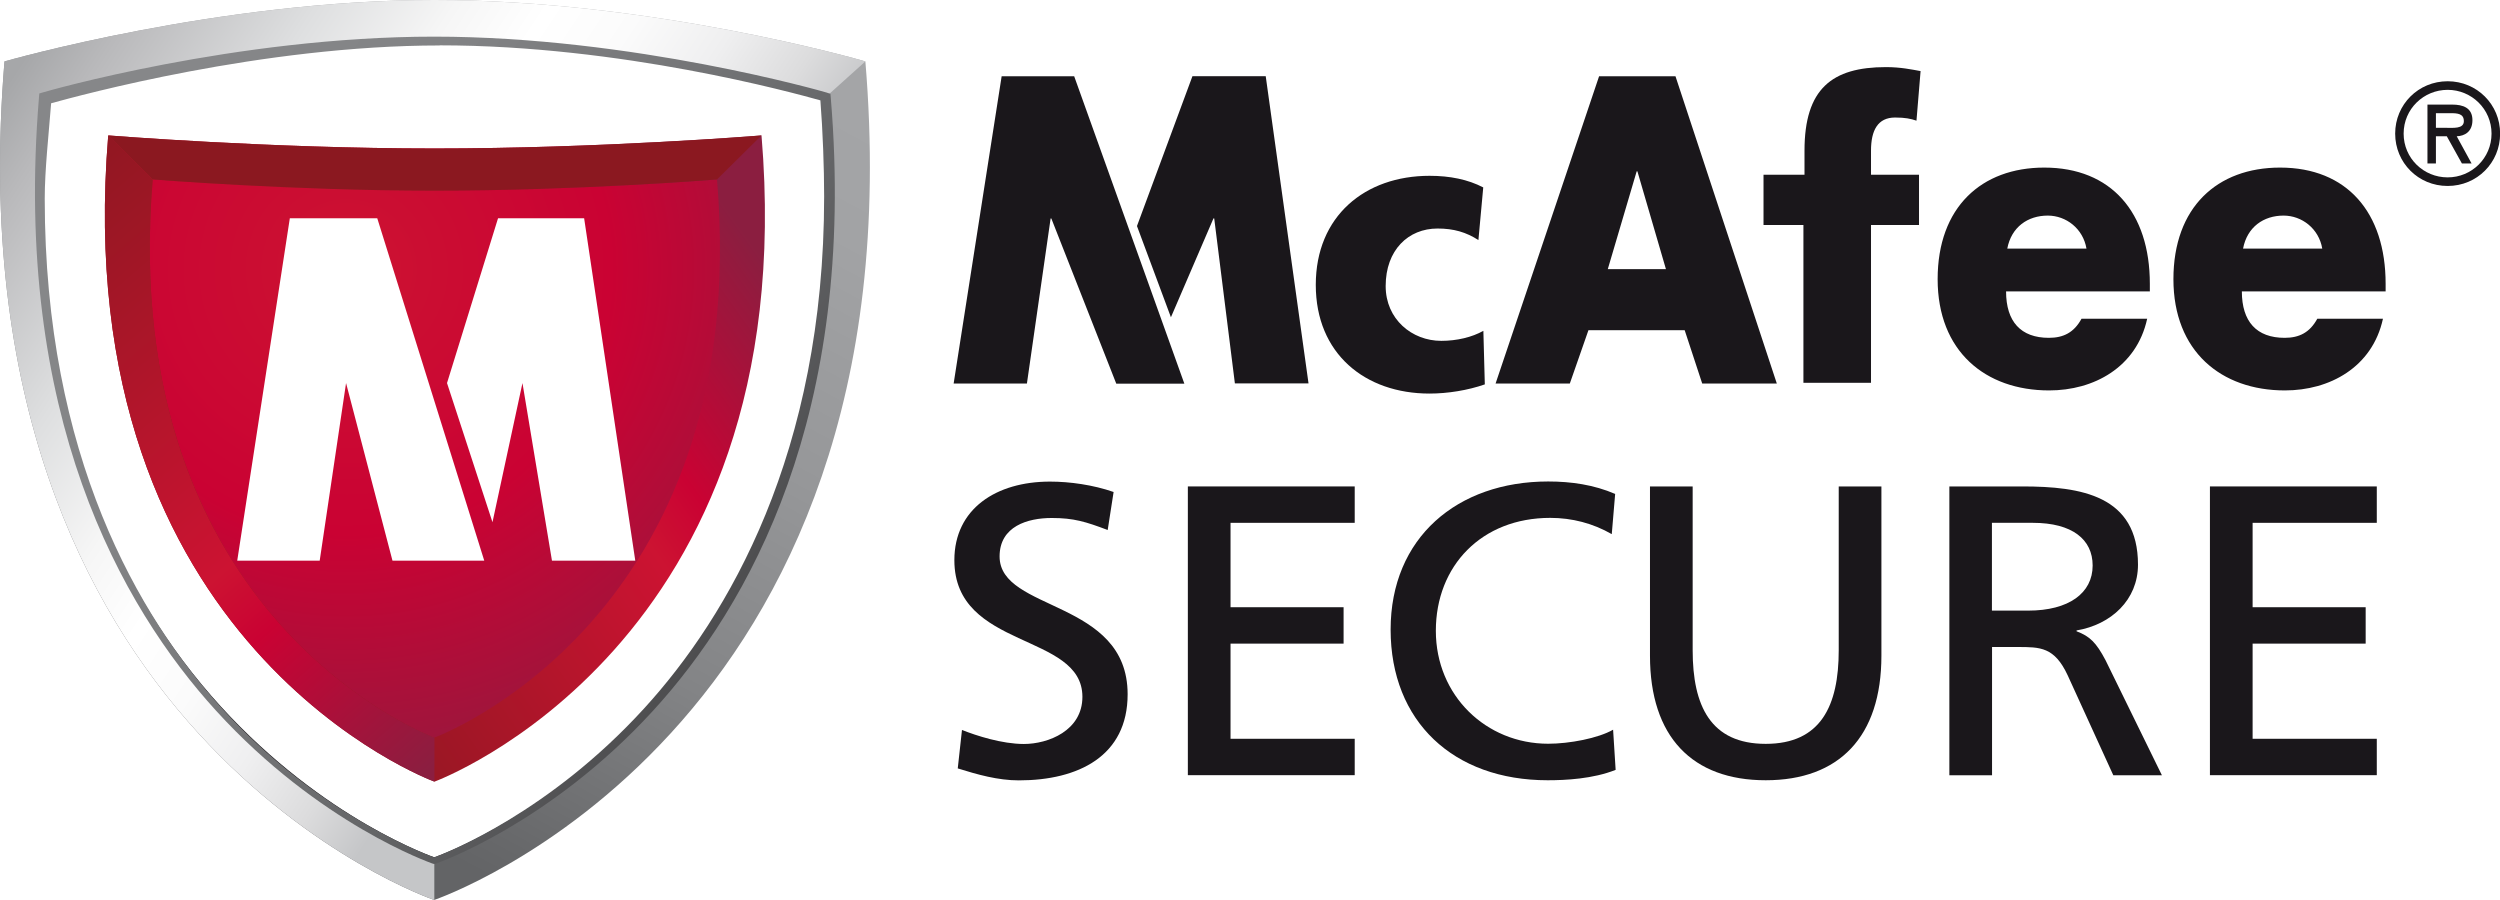 <svg xmlns="http://www.w3.org/2000/svg" xmlns:xlink="http://www.w3.org/1999/xlink" id="Layer_2" data-name="Layer 2" viewBox="0 0 206.76 74.43"><defs><style> .cls-1 { fill: url(#linear-gradient-2); } .cls-2 { fill: #1a171b; } .cls-3 { filter: url(#drop-shadow-2); } .cls-3, .cls-4, .cls-5, .cls-6 { fill: #fff; } .cls-7 { fill: url(#radial-gradient); } .cls-4 { isolation: isolate; } .cls-5 { filter: url(#drop-shadow-1); } .cls-6 { stroke: #1a171b; stroke-linecap: round; stroke-width: .51px; } .cls-8 { fill: url(#linear-gradient-5); } .cls-9 { fill: #8b1820; } .cls-10 { fill: url(#linear-gradient-3); } .cls-11 { fill: url(#linear-gradient); } .cls-12 { fill: url(#linear-gradient-4); } </style><linearGradient id="linear-gradient" x1="14.9" y1="58.98" x2="53.26" y2="-12.42" gradientUnits="userSpaceOnUse"><stop offset="0" stop-color="#636466"></stop><stop offset=".04" stop-color="#67686a"></stop><stop offset=".27" stop-color="#838486"></stop><stop offset=".51" stop-color="#969799"></stop><stop offset=".75" stop-color="#a2a3a5"></stop><stop offset="1" stop-color="#a6a7a9"></stop></linearGradient><linearGradient id="linear-gradient-2" x1="50.94" y1="38.51" x2="1.4" y2="5.73" gradientUnits="userSpaceOnUse"><stop offset="0" stop-color="#c5c6c8"></stop><stop offset=".09" stop-color="#dcdcdd"></stop><stop offset=".2" stop-color="#efeff0"></stop><stop offset=".32" stop-color="#fbfbfb"></stop><stop offset=".43" stop-color="#fff"></stop><stop offset=".54" stop-color="#f6f6f6"></stop><stop offset=".7" stop-color="#dedfe0"></stop><stop offset=".91" stop-color="#b9b9bb"></stop><stop offset="1" stop-color="#a6a7a9"></stop></linearGradient><linearGradient id="linear-gradient-3" x1="63.46" y1="47.79" x2="11.21" y2="12.44" gradientUnits="userSpaceOnUse"><stop offset="0" stop-color="#4b4b4d"></stop><stop offset=".23" stop-color="#636466"></stop><stop offset=".48" stop-color="#767779"></stop><stop offset=".74" stop-color="#828385"></stop><stop offset="1" stop-color="#868789"></stop></linearGradient><linearGradient id="linear-gradient-4" x1="12.78" y1="45.36" x2="57.46" y2="13.47" gradientUnits="userSpaceOnUse"><stop offset="0" stop-color="#8b1820"></stop><stop offset=".61" stop-color="#cc1332"></stop><stop offset=".71" stop-color="#ca0233"></stop><stop offset="1" stop-color="#8b1e40"></stop></linearGradient><radialGradient id="radial-gradient" cx="28.68" cy="22.26" fx="28.68" fy="22.26" r="47.5" gradientUnits="userSpaceOnUse"><stop offset="0" stop-color="#cc1332"></stop><stop offset=".46" stop-color="#ca0233"></stop><stop offset="1" stop-color="#8b1e40"></stop></radialGradient><linearGradient id="linear-gradient-5" x1="-.13" y1="14.69" x2="39.38" y2="60.26" xlink:href="#linear-gradient-4"></linearGradient><filter id="drop-shadow-1" filterUnits="userSpaceOnUse"><feGaussianBlur stdDeviation=".27"></feGaussianBlur></filter><filter id="drop-shadow-2" filterUnits="userSpaceOnUse"><feGaussianBlur stdDeviation=".27"></feGaussianBlur></filter></defs><g id="Layer_1-2" data-name="Layer 1"><g><path class="cls-11" d="m35.91,74.43S-4.23,60.8.37,5.08C.37,5.08,18.03,0,35.91,0s35.15,4.92,35.66,5.08c4.65,55.67-35.66,69.35-35.66,69.35Z"></path><path class="cls-1" d="m35.91,74.43S-4.23,60.8.37,5.08C.37,5.08,18.03,0,35.91,0s35.15,4.92,35.66,5.08l-3.66,3.29-31.99,62.53v3.52Z"></path><path class="cls-6" d="m35.91,70.9S-.42,58.57,3.74,8.12c0,0,15.99-4.6,32.18-4.6s31.82,4.45,32.28,4.6c4.21,50.4-32.28,62.78-32.28,62.78Z"></path><path class="cls-4" d="m35.91,70.9S-.42,58.57,3.74,8.12c0,0,15.99-4.6,32.18-4.6s31.82,4.45,32.28,4.6c4.21,50.4-32.28,62.78-32.28,62.78Z"></path><path class="cls-10" d="m3.59,7.63l-.34.1-.03.36c-2.16,26.24,6.78,42.05,14.66,50.7,8.55,9.38,17.77,12.58,17.86,12.62l.17.05.17-.05c.09-.03,9.35-3.25,17.93-12.63,7.91-8.65,16.89-24.46,14.7-50.68l-.03-.34-.33-.11c-.14-.05-16.03-4.62-32.44-4.62S3.75,7.58,3.59,7.63Zm32.77-3.88c15.01,0,29.23,3.92,31.49,4.55.2,2.57.31,5.57.31,7.94,0,21.23-7.93,34.73-14.88,42.34-7.8,8.55-16.14,11.87-17.37,12.33-1.23-.46-9.76-3.77-17.53-12.31-6.93-7.61-14.68-20.89-14.68-42.17,0-2.35.33-5.34.53-7.89,2.33-.64,17.45-4.78,32.14-4.78Z"></path><path class="cls-12" d="m35.92,64.64S5.46,53.49,8.95,11.2c0,0,13.4,1.08,26.97,1.08s26.69-1.04,27.06-1.08c3.53,42.25-27.06,53.45-27.06,53.45Z"></path><path class="cls-7" d="m35.93,61S9.62,51.36,12.63,14.84c0,0,11.58.93,23.3.93s23.05-.9,23.37-.93c3.05,36.49-23.37,46.16-23.37,46.16Z"></path><path class="cls-9" d="m62.98,11.2c-.38.03-13.49,1.08-27.06,1.08s-26.97-1.08-26.97-1.08l3.68,3.64s11.58.93,23.3.93,23.05-.9,23.37-.93l3.68-3.64Z"></path><path class="cls-8" d="m35.92,64.64S5.46,53.49,8.95,11.2l3.68,3.64c-3.01,36.52,23.3,46.16,23.3,46.16v3.64Z"></path><polygon class="cls-5" points="19.62 46.37 23.97 18.05 31.2 18.05 40.05 46.37 32.46 46.37 28.62 31.68 26.44 46.37 19.62 46.37"></polygon><polygon class="cls-3" points="41.19 18.05 48.31 18.05 52.54 46.37 45.65 46.37 43.21 31.68 40.73 43.19 36.97 31.68 41.19 18.05"></polygon><g><path class="cls-2" d="m97.95,31.73h-5.63s-5.37-13.66-5.37-13.66h-.06l-1.96,13.65h-6.06l3.97-25.41h6l9.11,25.42Zm-3.92-13.03l4.59-12.4h6.06l3.54,25.41h-6.09l-1.71-13.65h-.06l-3.52,8.18-2.81-7.55Z"></path><path class="cls-2" d="m131.37,27.31l-1.54,4.41h-6.14l8.56-25.41h6.32l8.38,25.41h-6.17l-1.45-4.41h-7.97Zm4.05-13.14h-.06l-2.39,8.09h4.81l-2.36-8.09Z"></path><path class="cls-2" d="m177.81,24.1h-11.9c0,2.49,1.21,3.84,3.54,3.84,1.21,0,2.08-.44,2.7-1.58h5.43c-.44,2.02-1.55,3.5-3.01,4.48-1.46.98-3.26,1.45-5.1,1.45-5.28,0-9.22-3.24-9.22-9.2s3.63-9.23,8.82-9.23c5.53,0,8.73,3.71,8.73,9.61v.64Zm-5.25-3.54c-.28-1.65-1.68-2.73-3.2-2.73-1.65,0-3.01.94-3.35,2.73h6.55Z"></path><path class="cls-2" d="m197.31,24.1h-11.9c0,2.49,1.21,3.84,3.54,3.84,1.21,0,2.08-.44,2.7-1.58h5.43c-.44,2.02-1.55,3.5-3.01,4.48-1.46.98-3.26,1.45-5.1,1.45-5.28,0-9.22-3.24-9.22-9.2s3.63-9.23,8.82-9.23c5.53,0,8.73,3.71,8.73,9.61v.64Zm-5.25-3.54c-.28-1.65-1.68-2.73-3.2-2.73-1.65,0-3.01.94-3.35,2.73h6.55Z"></path><path class="cls-2" d="m198.09,11.05c0-2.41,1.92-4.33,4.34-4.33s4.34,1.92,4.34,4.33-1.91,4.33-4.34,4.33-4.34-1.92-4.34-4.33Zm.7,0c0,2.04,1.65,3.62,3.64,3.62s3.63-1.59,3.63-3.62-1.65-3.62-3.63-3.62-3.64,1.58-3.64,3.62Zm5.62,2.47h-.8l-1.25-2.25h-.9v2.25h-.7v-4.87h2.05c.88,0,1.67.26,1.67,1.29,0,.96-.65,1.31-1.3,1.33l1.23,2.25Zm-2.95-4.16v1.21h.75c.66,0,1.56.11,1.56-.55,0-.62-.52-.66-1.1-.66h-1.21Z"></path></g><path class="cls-2" d="m149.14,18.61h-3.29v-4.16h3.39v-1.99c0-5.12,2.27-6.91,6.74-6.91,1.21,0,2.14.2,2.86.33l-.34,4.1c-.47-.16-.93-.26-1.77-.26-1.43,0-1.99,1.06-1.99,2.74v1.99h3.97v4.16h-3.97v13.05h-5.59v-13.05Z"></path><g><path class="cls-2" d="m91.6,43.83c-1.8-.68-2.79-.99-4.62-.99-1.98,0-4.31.68-4.31,3.18,0,4.59,10.59,3.53,10.59,11.4,0,5.1-4.06,7.12-9,7.12-1.73,0-3.42-.48-5.05-.99l.35-3.18c1.2.48,3.32,1.16,5.12,1.16,2.01,0,4.84-1.1,4.84-3.9,0-5.34-10.59-3.87-10.59-11.3,0-4.25,3.46-6.5,7.91-6.5,1.63,0,3.57.27,5.26.86l-.49,3.15Z"></path><path class="cls-2" d="m98.24,40.23h13.8v3.01h-10.27v6.98h9.35v3.01h-9.35v7.87h10.27v3.01h-13.8v-23.89Z"></path><path class="cls-2" d="m133.29,44.17c-1.55-.89-3.28-1.34-5.08-1.34-5.68,0-9.46,3.97-9.46,9.34s4.17,9.34,9.29,9.34c1.76,0,4.13-.45,5.37-1.16l.21,3.32c-1.87.75-4.16.86-5.62.86-7.8,0-12.99-4.86-12.99-12.46s5.51-12.25,13.03-12.25c1.9,0,3.78.27,5.54,1.03l-.28,3.32Z"></path><path class="cls-2" d="m155.6,54.23c0,6.71-3.5,10.3-9.57,10.3s-9.57-3.59-9.57-10.3v-14h3.53v13.55c0,4.59,1.48,7.74,6.04,7.74s6.04-3.15,6.04-7.74v-13.55h3.53v14Z"></path><path class="cls-2" d="m161.21,40.23h6.04c4.87,0,9.57.75,9.57,6.47,0,2.91-2.22,4.96-5.08,5.44v.07c1.09.41,1.62.92,2.4,2.4l4.66,9.51h-4.02l-3.78-8.28c-1.09-2.33-2.26-2.33-4.13-2.33h-2.12v10.61h-3.53v-23.89Zm3.53,10.27h3c3.35,0,5.33-1.44,5.33-3.73,0-2.16-1.69-3.53-4.94-3.53h-3.39v7.26Z"></path><path class="cls-2" d="m182.77,40.23h13.8v3.01h-10.27v6.98h9.35v3.01h-9.35v7.87h10.27v3.01h-13.8v-23.89Z"></path></g><path class="cls-2" d="m122.28,19.86c-1.03-.66-2.05-.96-3.39-.96-2.42,0-4.29,1.78-4.29,4.76,0,2.74,2.17,4.53,4.6,4.53,1.28,0,2.55-.3,3.48-.83l.12,4.43c-1.4.49-3.07.76-4.57.76-5.34,0-9.41-3.3-9.41-8.99s4.07-9.02,9.41-9.02c1.68,0,3.17.3,4.44.96l-.4,4.36Z"></path></g></g></svg>